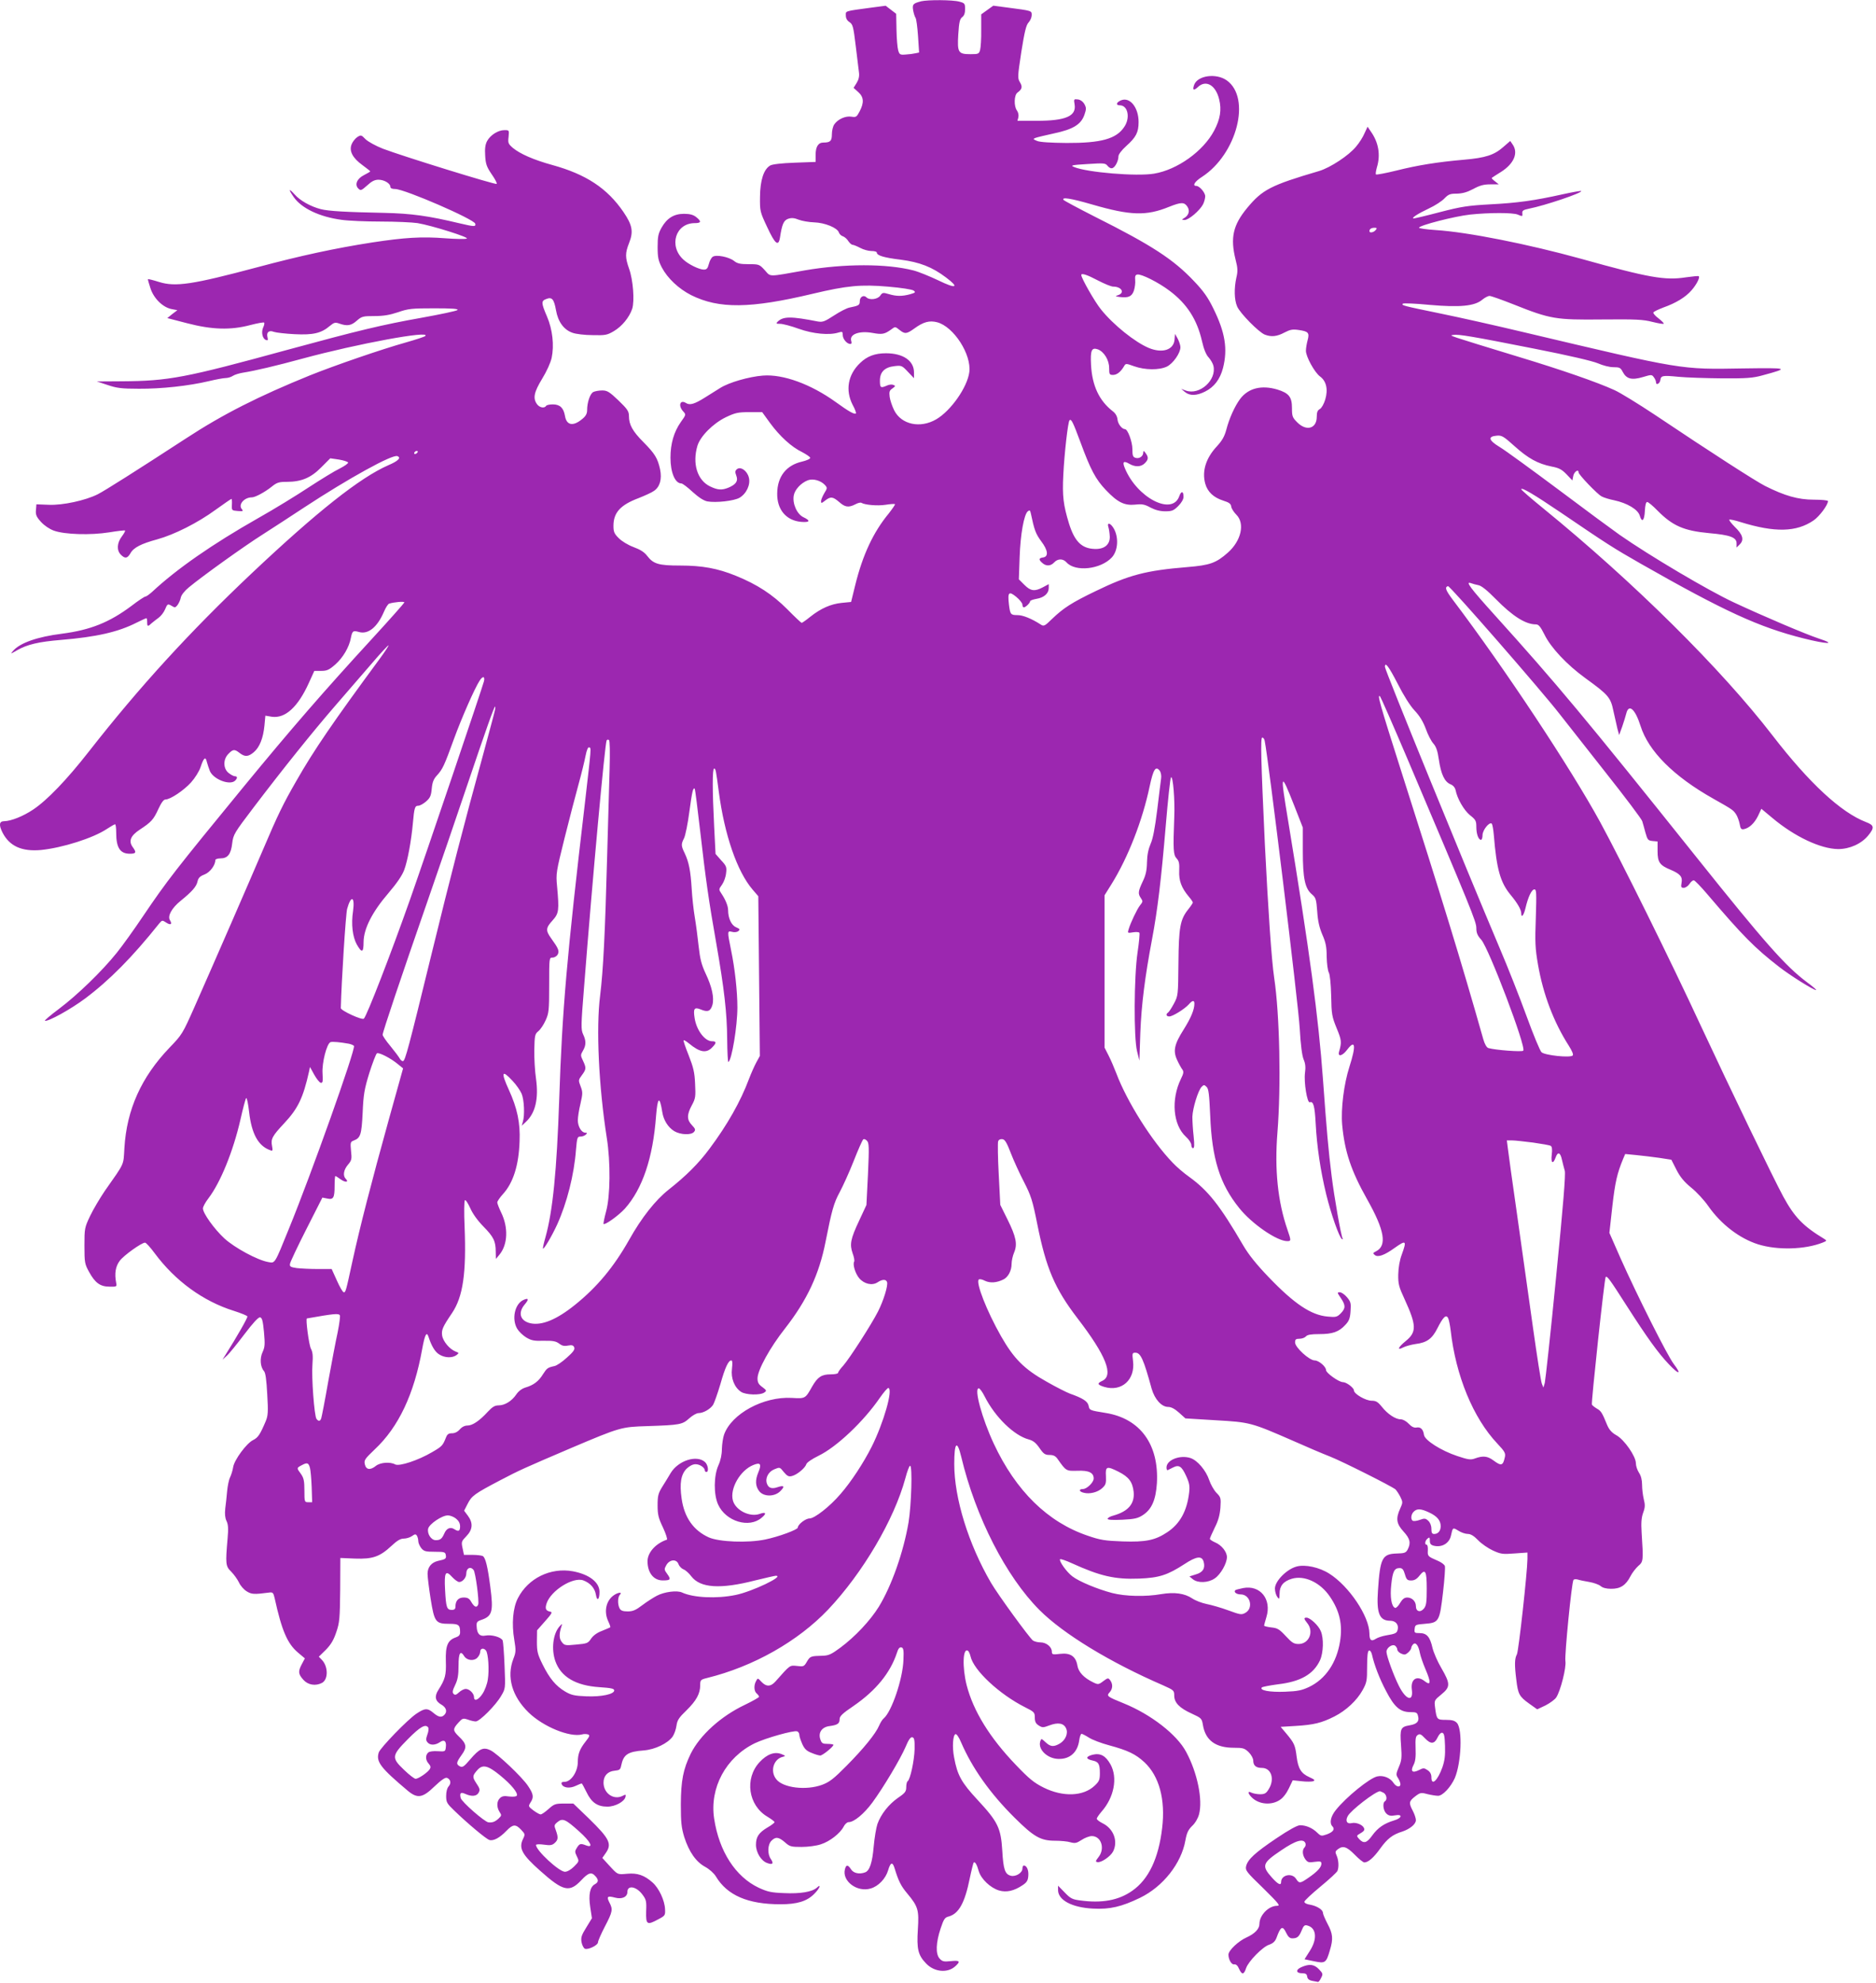 <?xml version="1.0" standalone="no"?>
<!DOCTYPE svg PUBLIC "-//W3C//DTD SVG 20010904//EN"
 "http://www.w3.org/TR/2001/REC-SVG-20010904/DTD/svg10.dtd">
<svg version="1.0" xmlns="http://www.w3.org/2000/svg"
 width="1211pt" height="1280pt" viewBox="0 0 1211 1280"
 preserveAspectRatio="xMidYMid meet">
<g transform="translate(0,1280) scale(0.1,-0.1)"
fill="#9c27b0" stroke="none">
<path d="M5944 12791 c-51 -13 -56 -20 -49 -60 4 -20 11 -41 15 -46 5 -6 12
-59 16 -117 l7 -107 -24 -5 c-13 -3 -42 -7 -63 -8 -36 -3 -40 0 -48 27 -5 17
-10 76 -11 133 l-2 103 -34 26 -34 26 -91 -12 c-179 -24 -166 -21 -166 -51 0
-18 8 -33 24 -43 21 -14 25 -29 40 -154 9 -76 19 -153 21 -172 3 -23 -2 -45
-15 -66 l-20 -32 30 -27 c36 -32 39 -68 9 -125 -19 -36 -23 -39 -53 -34 -38 6
-87 -16 -110 -49 -9 -12 -16 -41 -16 -64 0 -44 -10 -54 -55 -54 -33 0 -50 -27
-50 -79 l0 -46 -135 -5 c-85 -3 -144 -10 -158 -18 -42 -24 -65 -95 -66 -202
-1 -93 0 -97 46 -195 51 -110 73 -129 83 -68 13 86 24 111 53 121 21 7 39 6
68 -6 21 -8 66 -16 99 -17 69 -2 150 -35 160 -65 3 -10 15 -22 26 -25 11 -4
27 -17 35 -31 9 -13 21 -24 28 -24 6 0 28 -9 49 -20 20 -11 53 -20 72 -20 19
0 35 -4 35 -10 0 -19 46 -33 154 -46 123 -16 203 -47 293 -115 88 -66 66 -75
-49 -19 -57 27 -130 57 -163 65 -172 44 -445 44 -700 0 -243 -43 -218 -43
-258 1 -35 38 -37 39 -104 39 -55 0 -74 4 -96 22 -33 25 -113 41 -136 26 -9
-6 -20 -26 -25 -46 -8 -30 -14 -37 -33 -37 -29 0 -99 34 -131 64 -97 88 -52
236 73 236 42 0 44 11 9 39 -19 15 -41 21 -79 21 -65 0 -110 -28 -145 -90 -21
-38 -25 -58 -25 -125 0 -67 5 -88 27 -131 37 -70 109 -138 190 -179 179 -89
381 -87 784 9 223 53 312 61 487 46 83 -7 154 -18 164 -25 15 -11 13 -14 -22
-24 -52 -14 -88 -14 -138 1 -37 11 -41 10 -55 -10 -16 -24 -69 -31 -89 -11
-18 18 -43 3 -43 -25 0 -25 -6 -29 -66 -41 -17 -3 -62 -26 -100 -51 -60 -39
-73 -44 -104 -39 -174 34 -224 34 -260 -1 -12 -12 -10 -14 16 -14 17 0 71 -14
120 -32 93 -33 198 -43 257 -24 24 7 27 6 27 -16 0 -26 27 -58 49 -58 8 0 10
7 6 19 -14 44 52 68 139 52 60 -11 76 -8 118 22 26 20 27 20 54 -2 35 -28 46
-27 95 8 60 44 99 54 149 41 107 -29 222 -208 207 -322 -13 -98 -119 -249
-213 -304 -104 -61 -226 -34 -272 58 -13 26 -26 65 -29 86 -4 33 -2 42 18 55
20 15 21 17 5 23 -9 4 -28 2 -42 -5 -39 -17 -44 -14 -44 32 0 57 31 87 95 94
43 5 48 4 85 -36 l40 -42 0 37 c0 76 -70 124 -181 124 -71 0 -122 -19 -167
-63 -79 -75 -96 -176 -48 -270 15 -27 24 -52 21 -55 -8 -9 -46 12 -130 73
-161 116 -340 181 -470 171 -90 -7 -219 -44 -276 -80 -24 -15 -69 -43 -99 -62
-67 -42 -97 -51 -122 -35 -38 24 -52 -17 -18 -54 19 -21 19 -21 -16 -70 -44
-63 -66 -139 -66 -229 0 -96 30 -166 70 -166 8 0 41 -25 73 -55 40 -36 71 -56
95 -61 56 -10 171 3 207 23 45 26 73 85 61 131 -11 44 -53 73 -77 54 -12 -10
-13 -19 -4 -42 13 -34 -1 -56 -50 -77 -44 -18 -70 -16 -120 8 -82 40 -115 147
-81 262 19 62 101 144 183 184 61 29 79 33 152 33 l83 0 50 -69 c63 -86 139
-156 208 -189 28 -15 52 -31 52 -37 0 -7 -23 -17 -52 -24 -102 -23 -160 -96
-161 -205 -2 -104 57 -175 153 -184 58 -5 65 7 16 30 -42 20 -72 89 -62 141 7
38 47 80 90 97 34 13 84 -1 111 -30 16 -18 16 -21 -4 -53 -11 -19 -21 -42 -21
-51 0 -16 3 -15 26 3 36 28 50 26 91 -9 38 -34 61 -37 104 -15 16 9 34 13 39
10 23 -14 104 -21 156 -13 31 5 59 7 61 4 3 -2 -16 -29 -40 -60 -100 -121
-168 -267 -216 -461 l-27 -110 -61 -6 c-69 -7 -134 -35 -203 -90 -27 -22 -52
-39 -55 -39 -3 0 -45 39 -93 88 -96 96 -194 160 -332 216 -118 48 -217 66
-360 66 -138 0 -172 10 -212 62 -19 25 -45 41 -88 57 -35 13 -75 37 -95 57
-30 29 -35 42 -35 80 0 86 45 135 162 179 40 16 85 36 100 47 38 26 52 76 39
139 -16 72 -33 100 -107 175 -70 70 -94 113 -94 168 0 31 -9 45 -67 101 -59
56 -73 65 -106 65 -21 0 -47 -5 -57 -10 -21 -11 -40 -67 -40 -117 0 -22 -8
-38 -30 -56 -60 -51 -103 -43 -113 19 -9 51 -32 74 -78 74 -21 0 -41 -4 -44
-10 -11 -17 -43 -11 -59 12 -27 38 -19 77 34 164 29 47 54 103 61 134 17 81 6
183 -30 267 -38 88 -38 101 -5 113 37 15 50 0 63 -72 13 -75 51 -127 107 -146
21 -8 80 -15 129 -15 82 -2 94 0 138 26 52 31 99 88 118 144 16 51 6 186 -20
258 -26 74 -26 101 0 167 29 73 21 115 -36 199 -105 154 -242 244 -460 304
-120 33 -208 72 -254 110 -30 26 -33 32 -28 72 4 43 4 43 -27 43 -41 0 -91
-32 -112 -71 -12 -23 -15 -50 -12 -95 3 -53 10 -72 42 -119 21 -30 36 -58 32
-62 -7 -7 -605 178 -734 227 -46 18 -95 45 -112 61 -28 29 -30 29 -54 14 -13
-9 -30 -30 -36 -46 -18 -43 6 -89 70 -135 27 -20 50 -38 50 -40 0 -2 -18 -13
-40 -24 -46 -23 -62 -62 -37 -87 15 -15 20 -13 57 20 29 27 49 37 73 37 37 0
77 -24 77 -46 0 -9 11 -14 31 -14 60 0 512 -196 517 -224 4 -20 -5 -20 -103 3
-201 48 -309 63 -485 67 -245 5 -358 11 -409 24 -66 17 -134 55 -169 95 -39
43 -42 35 -6 -17 50 -72 166 -128 310 -147 41 -6 155 -11 252 -11 97 0 204 -5
237 -10 91 -15 339 -93 318 -100 -10 -4 -72 -3 -138 2 -152 12 -263 5 -473
-27 -238 -37 -461 -85 -741 -160 -420 -112 -528 -128 -634 -95 -38 12 -70 20
-72 18 -1 -2 6 -28 16 -58 21 -66 80 -124 137 -135 l37 -7 -33 -25 -32 -26
127 -33 c161 -42 281 -46 409 -12 46 12 86 19 89 16 3 -3 1 -17 -6 -31 -14
-31 -5 -72 17 -81 13 -5 15 -2 11 16 -9 33 9 49 41 36 15 -5 75 -12 134 -15
119 -6 172 6 228 54 27 22 34 24 62 14 49 -17 75 -13 111 19 32 28 40 30 114
30 59 0 99 7 153 25 66 23 89 25 234 25 114 0 157 -3 149 -11 -6 -6 -110 -28
-232 -50 -253 -45 -403 -81 -866 -207 -661 -181 -766 -201 -1070 -203 l-160
-1 70 -23 c59 -20 91 -24 202 -24 144 -1 320 18 451 49 46 11 95 20 108 20 14
0 35 6 47 14 12 8 42 17 67 21 72 11 213 44 385 91 351 95 831 184 790 145 -6
-5 -61 -23 -124 -41 -157 -44 -459 -148 -621 -213 -330 -134 -560 -250 -800
-407 -318 -207 -525 -338 -569 -360 -79 -40 -227 -72 -316 -68 l-80 3 -3 -37
c-3 -30 3 -44 33 -77 21 -23 55 -46 83 -56 70 -25 236 -30 356 -11 54 9 101
14 103 12 3 -3 -7 -20 -21 -39 -31 -41 -34 -89 -6 -117 27 -27 42 -25 62 9 20
37 70 62 173 90 109 30 261 106 377 191 53 38 99 70 102 70 3 0 4 -17 3 -37
-2 -37 -1 -38 37 -41 35 -3 38 -1 27 12 -25 29 15 76 65 76 21 0 83 33 128 69
33 27 47 31 96 31 95 0 157 26 223 93 l59 59 55 -8 c31 -5 58 -14 60 -19 2 -6
-23 -23 -54 -39 -32 -15 -121 -70 -198 -120 -77 -51 -225 -142 -330 -201 -294
-167 -523 -326 -683 -475 -18 -16 -37 -30 -43 -30 -6 0 -47 -27 -91 -61 -142
-106 -264 -155 -448 -179 -159 -20 -270 -59 -315 -110 -19 -22 -18 -22 25 3
66 38 140 55 285 67 228 19 368 51 486 111 32 16 61 29 64 29 3 0 5 -11 5 -25
0 -30 4 -31 29 -7 11 9 31 25 45 35 14 10 33 34 41 53 16 38 17 39 46 22 17
-11 22 -10 35 7 8 11 18 32 21 48 3 16 24 43 52 66 88 73 356 265 476 341 66
42 187 121 269 175 285 187 569 344 601 331 27 -10 5 -32 -59 -59 -182 -80
-457 -297 -883 -699 -397 -375 -722 -730 -1049 -1148 -143 -183 -270 -315
-360 -375 -64 -43 -142 -74 -186 -75 -33 0 -37 -23 -12 -73 45 -88 124 -124
248 -113 139 14 338 77 426 136 25 16 48 30 53 30 4 0 7 -24 7 -54 0 -97 25
-136 88 -136 40 0 44 8 20 41 -30 40 -16 75 45 115 73 48 88 64 119 132 19 41
34 62 46 62 31 0 118 58 165 110 26 29 53 72 62 100 20 60 32 70 40 33 4 -15
13 -42 20 -60 24 -54 130 -94 163 -61 16 16 15 28 -2 28 -7 0 -25 9 -40 21
-36 28 -37 89 -1 124 29 30 39 31 72 5 34 -26 55 -25 91 5 38 32 61 91 69 172
l6 64 42 -7 c86 -12 168 62 239 219 l35 77 44 0 c37 0 51 6 91 41 50 44 90
112 101 172 9 45 14 49 52 38 60 -17 119 31 162 132 11 26 26 49 33 51 31 10
98 16 98 8 0 -4 -93 -109 -206 -232 -317 -345 -524 -584 -825 -950 -452 -551
-500 -613 -657 -845 -55 -82 -131 -188 -168 -234 -97 -121 -257 -275 -373
-362 -55 -41 -96 -76 -91 -77 20 -7 168 75 260 144 156 117 304 266 477 483
19 23 21 23 45 7 29 -19 42 -12 25 15 -17 27 12 79 69 125 74 60 102 92 109
125 5 23 16 34 45 45 36 14 70 60 70 93 0 6 15 11 33 11 47 0 68 27 76 98 7
56 13 66 136 228 193 254 381 488 528 658 73 84 179 207 237 274 57 67 106
119 108 117 2 -2 -23 -41 -57 -87 -301 -409 -424 -588 -538 -788 -85 -148
-119 -217 -218 -450 -91 -213 -306 -707 -440 -1010 -76 -171 -79 -177 -161
-262 -182 -190 -276 -399 -291 -647 -7 -115 5 -90 -127 -278 -31 -46 -74 -118
-94 -160 -36 -76 -37 -81 -37 -193 0 -109 2 -118 30 -169 39 -71 72 -95 132
-95 46 -1 48 0 43 24 -12 62 -4 107 23 143 26 35 141 117 163 117 7 0 35 -31
63 -69 132 -178 312 -309 510 -371 47 -15 86 -31 88 -36 3 -8 -70 -135 -142
-249 l-19 -30 28 25 c16 14 66 76 113 138 57 75 91 112 102 110 13 -3 18 -23
25 -95 7 -79 6 -97 -9 -129 -19 -41 -15 -96 9 -123 10 -11 16 -55 21 -149 7
-115 5 -139 -10 -175 -36 -85 -49 -105 -81 -121 -42 -20 -122 -128 -129 -175
-3 -20 -12 -49 -20 -66 -8 -16 -16 -57 -19 -90 -3 -33 -8 -83 -12 -111 -4 -35
-1 -61 8 -80 11 -22 13 -49 7 -114 -14 -163 -13 -178 23 -213 18 -18 40 -49
50 -69 9 -21 32 -47 50 -58 32 -20 47 -21 147 -8 22 3 26 -2 34 -37 46 -209
82 -293 151 -351 l44 -37 -19 -36 c-26 -48 -24 -65 9 -102 30 -34 79 -42 121
-20 40 22 40 104 0 147 l-21 22 46 45 c33 34 50 63 67 114 21 61 23 88 25 273
l1 205 95 -4 c114 -4 160 12 236 83 35 33 57 46 78 46 16 0 40 7 53 16 19 14
25 14 32 3 5 -8 9 -24 9 -35 0 -12 9 -32 19 -45 17 -21 28 -24 88 -24 63 0 68
-2 71 -23 3 -22 -1 -25 -51 -36 -42 -10 -67 -40 -67 -83 0 -21 9 -94 20 -163
24 -149 32 -160 120 -160 61 0 70 -7 70 -55 0 -17 -8 -26 -29 -33 -51 -18 -66
-53 -63 -153 3 -90 -4 -116 -49 -187 -26 -41 -20 -71 21 -94 31 -18 39 -45 18
-66 -18 -18 -37 -15 -70 13 -38 32 -55 32 -110 -5 -56 -37 -233 -220 -243
-250 -19 -60 11 -99 188 -248 62 -51 95 -46 172 29 43 41 70 59 80 55 24 -9
29 -35 11 -55 -10 -11 -16 -35 -16 -62 0 -41 5 -49 53 -95 86 -83 204 -182
226 -189 26 -8 67 14 110 59 42 43 59 45 95 7 26 -28 27 -29 11 -62 -27 -58
-5 -99 111 -202 150 -134 190 -143 267 -61 45 48 65 54 90 26 22 -24 21 -39
-2 -52 -33 -17 -43 -68 -31 -148 l11 -72 -36 -59 c-32 -51 -36 -66 -31 -96 4
-20 14 -39 22 -42 21 -8 84 23 84 41 0 9 20 55 45 103 50 96 52 110 29 154
-20 39 -13 45 36 32 45 -12 80 4 80 37 0 45 57 36 96 -16 25 -33 28 -43 25
-110 -2 -86 5 -91 80 -50 42 22 44 25 42 64 -2 57 -40 137 -81 173 -53 47 -98
62 -163 56 -65 -6 -61 -7 -118 55 l-43 47 21 30 c43 60 27 93 -107 224 l-101
97 -60 0 c-56 0 -64 -3 -100 -35 -21 -19 -44 -35 -51 -35 -7 0 -28 12 -47 26
-33 25 -33 27 -19 50 23 34 20 55 -15 107 -38 58 -198 209 -243 231 -46 22
-71 11 -130 -58 -41 -48 -50 -54 -67 -46 -26 14 -24 25 11 74 36 49 32 72 -19
120 -38 37 -39 47 -3 87 27 30 31 31 62 21 18 -7 41 -12 51 -12 25 0 130 105
164 165 28 47 28 47 22 193 -3 81 -9 155 -12 164 -9 22 -72 40 -112 32 -36 -7
-54 12 -56 58 -2 28 2 34 29 43 72 24 80 54 59 214 -17 131 -31 187 -48 198
-6 4 -37 8 -67 8 l-55 0 -9 43 c-9 41 -7 45 24 77 42 43 45 86 10 133 l-24 32
23 45 c26 51 43 64 211 152 124 65 151 77 460 209 314 133 321 135 490 140
209 7 225 10 269 50 21 19 48 34 60 34 31 0 75 25 94 53 8 13 29 73 47 133 31
110 52 154 71 154 7 0 8 -19 4 -54 -8 -61 16 -121 59 -149 30 -20 124 -23 150
-4 16 11 15 14 -13 35 -24 17 -31 30 -31 56 0 53 80 199 179 324 141 181 219
348 260 557 40 202 53 250 91 320 21 39 62 129 90 200 28 72 56 134 61 140 6
6 15 3 25 -7 14 -14 15 -38 7 -216 l-10 -199 -47 -101 c-56 -119 -62 -153 -42
-211 9 -24 13 -47 10 -53 -11 -18 7 -77 32 -107 32 -38 84 -50 119 -27 30 20
54 21 61 2 8 -21 -22 -119 -58 -190 -42 -83 -183 -302 -224 -349 -19 -20 -34
-42 -34 -47 0 -6 -21 -10 -48 -10 -58 0 -84 -17 -119 -78 -45 -80 -44 -79
-133 -74 -181 10 -388 -102 -436 -237 -7 -20 -13 -61 -14 -92 0 -36 -8 -74
-22 -105 -31 -68 -32 -190 -2 -255 50 -109 201 -154 281 -84 34 28 27 39 -14
24 -64 -22 -155 24 -172 87 -21 76 47 195 132 229 46 19 55 6 32 -48 -21 -50
-19 -89 6 -121 29 -37 99 -37 136 0 31 31 25 40 -17 26 -37 -13 -59 -6 -69 22
-13 35 8 77 47 93 36 15 36 15 62 -18 22 -26 32 -31 53 -25 32 8 84 51 92 76
3 11 37 34 78 54 118 57 292 222 397 375 25 36 50 65 55 63 31 -9 -31 -225
-108 -379 -53 -105 -133 -227 -201 -305 -69 -81 -168 -158 -200 -158 -26 0
-76 -39 -76 -59 0 -13 -123 -59 -211 -77 -110 -23 -297 -16 -364 14 -99 45
-158 129 -175 251 -14 98 -4 155 32 192 19 18 40 29 58 29 28 0 60 -22 60 -41
0 -5 5 -9 10 -9 17 0 11 46 -9 64 -53 48 -172 10 -221 -70 -14 -23 -38 -64
-55 -90 -26 -42 -30 -59 -30 -119 0 -59 5 -82 35 -144 19 -41 30 -76 25 -78
-72 -24 -125 -83 -125 -139 0 -74 39 -124 98 -124 51 0 55 6 29 42 -20 27 -20
31 -6 56 21 38 66 42 79 7 5 -14 20 -29 33 -34 13 -5 35 -25 50 -45 58 -75
186 -84 412 -26 66 16 126 30 133 30 61 0 -154 -103 -260 -124 -121 -25 -272
-18 -345 16 -32 15 -114 5 -163 -21 -23 -12 -65 -39 -94 -61 -42 -32 -61 -40
-94 -40 -31 0 -44 5 -52 19 -14 26 -13 74 2 89 18 18 -12 16 -40 -4 -50 -35
-65 -106 -35 -169 9 -19 15 -36 12 -38 -2 -1 -26 -12 -54 -23 -32 -12 -57 -31
-70 -51 -19 -28 -25 -31 -95 -37 -70 -7 -76 -6 -93 16 -18 22 -19 52 -2 103 6
18 4 17 -14 -3 -41 -47 -53 -146 -26 -223 36 -102 132 -158 285 -168 74 -5 95
-9 95 -21 0 -24 -81 -42 -180 -38 -77 3 -98 8 -137 31 -59 35 -100 83 -146
176 -32 65 -36 82 -36 147 l1 72 52 59 c42 47 49 59 34 61 -30 6 -36 19 -24
55 28 82 171 172 237 147 45 -17 74 -50 81 -93 7 -44 23 -32 23 19 0 62 -66
113 -172 133 -144 26 -289 -45 -355 -174 -32 -62 -41 -165 -23 -269 11 -67 11
-79 -6 -122 -45 -117 -9 -242 99 -347 94 -91 264 -161 344 -141 12 4 30 3 39
0 13 -5 11 -12 -15 -45 -38 -48 -51 -81 -51 -132 0 -64 -44 -129 -86 -129 -17
0 -22 -4 -18 -15 10 -24 52 -29 90 -11 19 9 37 16 39 16 2 0 16 -25 31 -56 32
-67 70 -94 135 -94 51 0 111 33 117 64 3 15 1 16 -18 6 -57 -30 -124 15 -124
85 0 44 27 73 72 77 31 3 37 7 42 33 15 72 42 90 147 98 72 6 153 45 185 89
11 16 22 48 25 71 5 35 15 51 65 99 63 62 88 107 88 162 0 33 3 36 43 46 301
74 588 237 783 442 224 237 426 581 498 846 12 46 26 83 31 82 16 -1 8 -255
-10 -365 -33 -194 -110 -411 -192 -545 -56 -90 -153 -193 -247 -263 -59 -44
-77 -52 -115 -53 -78 -2 -81 -3 -102 -38 -18 -32 -22 -33 -64 -28 -48 5 -43 8
-139 -100 -31 -35 -60 -35 -91 -2 -23 25 -24 25 -34 5 -16 -28 -14 -66 4 -81
8 -7 15 -16 15 -21 0 -4 -42 -28 -92 -52 -154 -73 -289 -195 -349 -315 -49
-101 -63 -173 -64 -327 0 -118 4 -151 22 -211 31 -96 76 -161 136 -193 27 -15
56 -41 68 -61 73 -122 206 -180 417 -180 107 0 171 19 218 67 35 34 49 70 17
40 -30 -27 -107 -40 -210 -35 -84 3 -107 8 -166 35 -149 71 -255 234 -287 446
-30 199 76 395 262 486 71 34 252 85 274 77 8 -3 14 -13 14 -23 0 -10 9 -36
19 -59 14 -31 28 -45 60 -57 23 -10 48 -17 56 -17 15 0 85 57 85 69 0 3 -17 6
-37 6 -32 0 -39 4 -47 28 -16 44 9 81 59 87 52 7 65 16 65 45 0 19 19 37 90
85 145 100 237 213 280 343 8 27 17 37 28 35 14 -3 17 -16 14 -81 -4 -122 -76
-334 -127 -377 -9 -7 -22 -28 -30 -47 -22 -52 -100 -148 -210 -259 -83 -84
-110 -105 -158 -123 -103 -38 -253 -20 -296 36 -42 52 -17 132 44 145 17 4 16
7 -10 17 -44 18 -94 0 -142 -52 -98 -106 -73 -279 51 -352 25 -15 46 -31 46
-35 0 -4 -20 -20 -45 -34 -57 -34 -75 -61 -75 -112 0 -50 34 -105 73 -118 35
-13 43 -3 23 26 -23 32 -21 93 4 118 27 27 46 25 87 -10 31 -28 40 -30 107
-30 41 0 96 7 125 17 57 18 124 70 147 114 8 16 22 29 32 29 35 0 99 53 153
126 72 98 181 281 215 360 19 46 32 64 43 62 13 -3 16 -17 15 -77 -2 -74 -28
-196 -45 -207 -5 -3 -9 -20 -9 -38 0 -28 -7 -38 -53 -69 -60 -42 -110 -105
-133 -169 -8 -24 -19 -89 -24 -145 -9 -104 -26 -156 -55 -167 -37 -14 -75 -6
-91 19 -21 32 -32 32 -40 0 -19 -76 80 -150 167 -123 49 14 96 63 112 117 15
51 28 57 41 16 26 -86 42 -117 83 -166 70 -84 76 -106 68 -231 -8 -127 1 -166
53 -220 53 -56 140 -64 190 -17 34 31 27 38 -30 32 -46 -5 -56 -2 -73 17 -26
29 -24 101 7 194 20 60 27 71 52 77 65 18 104 87 136 246 11 53 23 99 25 102
9 8 21 -12 33 -55 15 -51 75 -108 131 -125 48 -14 97 -3 152 34 27 18 35 30
37 61 3 36 -10 66 -29 66 -5 0 -9 -9 -9 -20 0 -27 -43 -54 -75 -46 -38 10 -48
41 -55 162 -9 146 -28 186 -159 327 -105 113 -131 160 -152 275 -13 66 -8 144
9 150 7 2 22 -19 37 -55 71 -164 185 -326 344 -484 125 -124 168 -149 262
-149 35 0 80 -4 99 -10 30 -8 39 -6 72 15 21 14 50 25 66 25 61 0 87 -81 43
-136 -19 -25 -21 -29 -7 -32 24 -5 84 36 101 68 34 66 4 148 -68 183 -20 10
-37 23 -37 29 0 6 14 26 31 46 81 92 105 218 58 304 -32 57 -65 75 -116 63
-45 -12 -46 -27 -2 -37 40 -8 49 -22 49 -82 0 -42 -4 -53 -34 -81 -73 -69
-204 -74 -329 -12 -62 31 -93 56 -179 146 -169 176 -275 348 -318 515 -29 116
-25 243 8 222 6 -3 13 -20 17 -36 20 -90 186 -245 353 -329 58 -29 62 -33 62
-66 0 -26 6 -39 25 -51 24 -15 28 -15 71 1 54 20 91 14 106 -20 15 -32 -4 -76
-41 -98 -40 -23 -60 -21 -92 9 -27 25 -27 25 -34 5 -16 -52 47 -112 118 -113
74 -2 124 43 134 122 3 22 10 40 15 40 4 0 26 -11 48 -25 22 -14 80 -36 129
-49 122 -33 172 -57 229 -110 95 -89 136 -240 114 -424 -23 -196 -87 -331
-193 -405 -88 -62 -196 -82 -339 -62 -47 6 -61 13 -97 51 l-43 44 0 -28 c0
-65 89 -113 225 -120 110 -6 185 12 305 70 148 72 266 222 292 370 9 49 18 68
43 93 20 18 38 49 45 75 25 93 -10 268 -83 403 -59 112 -228 243 -404 314
-106 43 -112 47 -90 71 20 22 22 52 4 77 -13 17 -15 17 -45 -5 -30 -23 -34
-23 -65 -8 -60 29 -95 66 -102 108 -10 60 -45 84 -112 76 -48 -6 -53 -4 -53
14 0 31 -36 60 -73 60 -18 0 -40 6 -49 12 -25 20 -226 296 -271 373 -145 249
-237 545 -237 766 0 141 18 159 45 47 93 -390 289 -772 505 -989 154 -154 454
-337 798 -486 69 -31 72 -33 72 -66 0 -46 34 -81 114 -117 61 -28 64 -31 71
-72 16 -100 82 -148 199 -148 61 0 70 -3 97 -29 16 -16 29 -40 29 -53 0 -33
18 -48 56 -48 61 0 84 -73 44 -137 -16 -27 -26 -33 -56 -33 -19 0 -44 5 -55
10 -26 14 -25 -4 1 -30 46 -46 127 -53 181 -17 21 13 44 43 59 75 l25 52 57
-6 c31 -4 65 -3 75 0 14 6 9 11 -24 26 -54 24 -73 55 -83 133 -9 73 -15 87
-66 148 l-37 44 99 6 c114 7 165 19 248 61 75 38 145 103 182 170 27 49 29 61
29 152 0 69 4 101 12 103 7 3 15 -8 19 -24 15 -68 48 -155 92 -238 54 -104 91
-135 157 -135 38 0 44 -3 49 -26 9 -34 -7 -51 -54 -59 -59 -10 -64 -21 -56
-128 6 -82 4 -99 -14 -141 -19 -45 -19 -51 -5 -72 8 -13 15 -30 15 -39 0 -23
-28 -18 -45 9 -21 32 -66 50 -105 41 -49 -11 -200 -133 -267 -217 -34 -42 -42
-85 -22 -105 18 -18 5 -37 -36 -52 -35 -12 -38 -12 -63 12 -31 30 -72 47 -110
47 -17 0 -72 -30 -152 -84 -138 -93 -185 -136 -196 -180 -6 -27 1 -37 110
-142 101 -100 113 -114 90 -114 -55 0 -114 -61 -114 -117 0 -32 -30 -63 -83
-87 -52 -23 -117 -84 -117 -111 0 -32 20 -66 37 -63 12 2 23 -8 32 -30 18 -39
31 -37 45 6 15 44 107 138 149 151 25 9 38 21 47 44 27 75 40 81 63 32 12 -25
23 -35 39 -35 32 0 44 10 61 52 12 30 19 36 36 31 59 -15 66 -86 17 -163 l-35
-55 62 -13 c72 -15 78 -11 102 72 22 72 19 106 -15 169 -16 31 -30 63 -30 71
0 21 -39 45 -82 53 -22 3 -38 11 -38 19 0 7 47 51 104 98 57 47 107 93 110
102 10 25 7 71 -6 99 -10 22 -9 27 8 40 33 25 58 17 109 -35 27 -28 55 -50 62
-50 25 0 60 30 103 90 46 64 80 90 142 109 50 17 88 48 88 74 0 12 -9 39 -20
60 -27 51 -25 62 15 93 33 25 38 26 79 15 25 -6 56 -11 69 -11 30 0 82 56 108
114 42 99 51 315 14 356 -14 15 -31 20 -70 20 -59 0 -61 2 -71 78 -6 48 -6 48
40 86 59 48 59 69 1 169 -25 42 -51 102 -58 132 -16 71 -37 95 -83 95 -33 0
-35 2 -32 28 3 26 6 27 66 32 91 7 95 15 117 203 10 85 15 161 12 170 -4 10
-23 24 -44 33 -67 29 -68 30 -66 68 1 20 -2 36 -7 36 -15 0 -12 26 5 40 13 11
15 8 15 -14 0 -19 6 -27 25 -32 52 -13 100 15 111 64 12 55 12 55 48 33 18
-12 46 -21 61 -21 19 0 40 -13 67 -41 22 -23 65 -52 95 -66 51 -23 63 -25 139
-19 l84 6 0 -42 c-1 -87 -57 -594 -68 -615 -15 -27 -16 -68 -4 -163 11 -94 19
-109 83 -155 l52 -37 53 25 c29 15 61 38 70 52 28 43 66 194 59 235 -6 35 40
504 52 523 3 5 15 6 27 3 11 -4 45 -11 75 -16 30 -5 62 -17 73 -26 12 -11 36
-18 67 -18 60 -1 96 22 126 81 11 22 34 51 50 66 33 28 34 32 22 217 -4 63 -1
96 10 127 13 35 13 51 4 87 -6 25 -11 66 -11 93 0 31 -7 59 -20 78 -11 17 -20
44 -20 61 0 45 -75 153 -126 181 -29 16 -46 35 -59 65 -33 81 -40 92 -67 107
-15 9 -30 21 -32 26 -5 14 81 815 89 823 9 9 26 -14 134 -183 134 -209 203
-305 273 -379 66 -70 86 -70 33 0 -42 55 -236 441 -344 683 l-72 164 19 171
c18 157 31 213 69 305 l14 33 72 -7 c40 -4 107 -12 149 -18 l77 -12 33 -65
c24 -47 50 -78 95 -115 34 -27 84 -81 111 -120 82 -117 201 -208 321 -246 125
-39 302 -34 416 11 28 11 29 13 11 24 -137 83 -192 140 -265 274 -68 126 -338
686 -532 1102 -194 419 -514 1065 -650 1315 -191 349 -617 993 -951 1434 -47
63 -53 81 -31 88 12 4 602 -673 718 -822 38 -49 173 -220 299 -380 126 -159
233 -301 237 -315 4 -14 14 -47 21 -75 13 -46 17 -50 46 -53 l32 -3 0 -63 c0
-71 14 -91 85 -120 61 -26 77 -45 70 -83 -5 -28 -3 -33 14 -33 11 0 28 11 37
25 9 14 22 25 29 23 7 -2 45 -41 85 -88 228 -268 307 -348 463 -469 70 -55
223 -151 240 -151 6 0 -21 23 -59 51 -138 103 -274 257 -715 809 -726 908
-896 1112 -1303 1563 -156 173 -190 218 -150 203 11 -4 32 -10 48 -13 20 -4
58 -35 110 -88 111 -113 194 -165 261 -165 17 0 29 -14 55 -66 41 -84 144
-194 264 -281 149 -108 163 -124 181 -212 9 -42 21 -94 26 -115 l11 -40 20 55
c10 30 22 67 26 84 16 65 57 30 92 -80 51 -163 214 -326 470 -470 126 -71 128
-73 147 -101 9 -14 19 -42 23 -62 5 -30 10 -36 25 -34 35 6 69 37 93 85 l22
47 72 -60 c143 -120 311 -199 424 -200 74 0 150 34 194 88 41 50 39 66 -14 86
-162 62 -367 252 -603 558 -332 431 -896 990 -1480 1466 -79 64 -143 120 -143
124 0 16 85 -35 255 -150 300 -204 339 -229 516 -330 541 -308 764 -410 1050
-482 155 -39 219 -40 99 -1 -82 27 -351 141 -550 234 -163 76 -540 299 -735
435 -44 31 -222 162 -395 292 -173 129 -343 253 -378 274 -73 44 -80 69 -20
74 32 3 44 -4 115 -68 88 -79 150 -113 238 -131 49 -9 67 -19 98 -51 l37 -39
6 30 c6 27 34 46 34 22 0 -14 121 -141 149 -155 14 -8 51 -19 81 -25 84 -18
153 -59 165 -99 14 -48 30 -33 33 31 2 37 7 57 15 57 7 0 37 -25 67 -56 97
-98 170 -130 333 -145 135 -12 177 -27 177 -66 l0 -27 21 21 c29 29 19 63 -33
113 -22 22 -38 43 -35 46 3 3 36 -4 74 -16 220 -68 359 -65 470 11 38 26 93
100 93 125 0 5 -42 9 -92 9 -101 0 -187 25 -313 88 -60 30 -355 220 -713 460
-107 71 -224 143 -260 159 -111 51 -345 132 -623 216 -458 140 -446 136 -419
140 34 6 123 -9 527 -89 224 -44 372 -79 408 -94 32 -14 74 -25 100 -25 39 0
46 -3 60 -30 24 -46 58 -55 129 -34 57 17 59 17 72 -1 8 -10 14 -25 14 -33 0
-21 25 -8 28 15 4 29 14 31 117 21 50 -5 176 -9 280 -10 161 -1 201 2 265 20
173 47 168 48 -128 44 -408 -7 -381 -11 -1417 234 -176 42 -417 96 -535 120
-247 51 -255 53 -244 64 5 4 83 1 174 -8 194 -17 290 -8 339 34 16 13 37 24
46 24 10 0 80 -25 156 -55 238 -95 272 -100 570 -97 220 2 265 0 327 -16 40
-10 72 -15 72 -11 0 5 -16 20 -35 35 -20 15 -34 31 -32 37 1 5 30 19 64 32 82
29 144 67 182 111 32 36 56 83 47 91 -2 3 -40 -1 -83 -7 -135 -21 -238 -3
-678 120 -340 94 -731 172 -937 185 -60 4 -108 11 -108 15 0 15 230 74 330 85
124 13 275 13 307 0 31 -13 32 -13 30 8 -2 17 5 22 43 30 102 20 348 103 337
114 -3 2 -56 -7 -119 -21 -184 -41 -293 -56 -468 -65 -144 -8 -185 -14 -324
-50 -87 -23 -164 -41 -170 -41 -20 1 27 31 99 65 39 18 83 47 99 64 26 27 37
31 80 31 37 1 66 9 106 30 42 23 68 30 110 30 l55 0 -25 20 c-14 10 -23 20
-20 22 3 3 29 19 59 38 84 53 114 123 75 178 l-15 22 -45 -39 c-59 -52 -115
-70 -254 -82 -171 -15 -296 -35 -436 -70 -69 -17 -128 -28 -132 -25 -3 3 0 23
6 45 25 81 11 162 -39 232 l-21 31 -20 -43 c-10 -24 -34 -62 -54 -85 -46 -57
-166 -136 -239 -158 -313 -92 -366 -120 -464 -238 -92 -111 -110 -193 -75
-334 14 -54 15 -75 5 -116 -15 -69 -14 -142 5 -186 18 -43 140 -167 179 -182
42 -16 79 -12 127 14 37 19 52 22 92 16 62 -9 70 -18 57 -66 -6 -22 -11 -52
-11 -68 0 -38 55 -138 90 -165 42 -30 54 -84 35 -149 -9 -30 -24 -56 -35 -62
-15 -8 -20 -21 -20 -50 0 -76 -66 -96 -126 -36 -31 31 -34 39 -34 93 0 71 -20
96 -95 119 -102 30 -186 9 -239 -60 -35 -47 -71 -126 -90 -200 -12 -44 -27
-70 -61 -107 -70 -75 -97 -159 -75 -240 15 -54 54 -90 116 -110 38 -12 50 -20
52 -39 2 -13 17 -36 33 -52 57 -57 31 -169 -55 -245 -76 -67 -115 -81 -261
-93 -267 -22 -376 -50 -592 -155 -154 -74 -208 -109 -281 -179 -49 -48 -54
-50 -75 -36 -57 37 -114 60 -148 60 -45 0 -48 4 -56 69 -9 79 -1 88 47 49 22
-18 40 -41 40 -50 0 -10 4 -18 9 -18 12 0 41 29 41 40 0 4 18 11 41 15 49 8
79 35 79 70 l0 25 -37 -20 c-54 -29 -80 -25 -120 15 l-36 36 5 142 c5 147 28
277 53 297 11 9 15 7 19 -12 23 -110 32 -133 67 -181 45 -59 49 -100 12 -105
-28 -4 -29 -14 -5 -35 25 -23 55 -21 77 3 23 25 57 26 80 0 57 -63 220 -45
292 32 42 45 46 136 9 193 -21 32 -41 33 -31 3 4 -13 8 -40 9 -62 1 -52 -36
-82 -99 -79 -83 3 -128 49 -164 163 -37 121 -44 178 -37 315 7 142 30 342 40
352 11 12 22 -10 71 -142 65 -177 98 -239 164 -308 75 -79 119 -101 189 -94
44 5 61 2 99 -19 31 -16 62 -24 95 -24 43 0 54 4 84 34 21 21 34 44 34 59 0
39 -15 40 -28 3 -46 -126 -273 -8 -351 183 -17 40 -8 49 28 28 39 -23 77 -21
101 3 24 24 25 39 5 66 -12 16 -14 16 -15 3 0 -24 -26 -42 -50 -34 -17 5 -20
15 -20 56 0 47 -30 129 -48 129 -20 1 -45 33 -48 62 -2 21 -13 40 -30 53 -88
68 -134 165 -141 300 -5 95 4 114 44 100 40 -15 73 -69 73 -121 0 -40 2 -44
25 -44 25 0 50 20 71 56 11 19 12 19 65 0 70 -25 162 -26 212 -2 40 20 87 87
87 125 0 12 -8 36 -17 54 l-18 32 -3 -38 c-6 -66 -79 -89 -166 -53 -89 37
-230 150 -309 249 -40 49 -127 202 -127 222 0 14 39 1 107 -35 42 -22 86 -40
99 -40 54 0 77 -40 32 -55 -21 -7 -19 -8 11 -12 55 -7 78 3 91 42 6 19 10 49
8 67 -2 25 1 34 14 36 25 5 137 -51 208 -105 111 -83 177 -184 209 -324 12
-53 27 -90 44 -107 13 -15 27 -39 30 -53 22 -92 -89 -192 -178 -160 l-30 11
24 -20 c31 -26 76 -25 131 3 58 29 96 79 115 152 31 122 14 229 -62 383 -35
72 -64 113 -125 177 -133 141 -273 232 -640 416 -108 55 -200 104 -203 109
-12 19 47 10 185 -30 248 -72 350 -75 497 -15 78 31 98 31 118 1 18 -27 9 -57
-23 -75 -15 -9 -15 -10 5 -11 27 0 98 61 119 101 8 16 14 39 14 52 0 24 -37
67 -58 67 -27 0 -9 29 37 58 226 147 319 510 160 623 -68 48 -187 32 -210 -28
-13 -35 -4 -41 24 -15 52 49 115 12 137 -79 17 -68 7 -128 -32 -202 -71 -134
-238 -253 -388 -278 -113 -19 -434 8 -517 43 -25 10 -15 13 87 19 108 7 116 6
130 -12 10 -12 22 -18 32 -14 18 7 38 47 38 76 0 12 21 40 50 66 64 57 80 89
80 155 0 96 -58 166 -116 139 -29 -13 -32 -31 -5 -31 52 0 69 -81 28 -140 -51
-77 -150 -104 -372 -103 -101 1 -171 5 -190 13 -27 11 -28 13 -10 20 11 4 65
17 120 29 122 26 173 57 195 119 13 38 13 46 0 70 -10 17 -26 28 -42 30 -26 3
-27 2 -21 -33 12 -75 -58 -105 -245 -105 l-124 0 6 23 c3 14 -1 32 -9 43 -21
28 -19 100 3 116 30 22 34 37 16 67 -16 27 -15 36 9 196 21 131 31 173 47 190
11 12 20 33 20 47 0 29 3 28 -157 49 l-91 12 -39 -28 -39 -28 0 -101 c1 -56
-3 -113 -7 -128 -7 -26 -11 -28 -61 -28 -81 0 -87 10 -80 128 5 79 10 99 25
111 13 9 19 26 19 52 0 36 -3 39 -37 48 -43 12 -202 13 -249 2z m2936 -1476
c-13 -16 -40 -20 -40 -7 0 14 12 22 33 22 16 0 17 -3 7 -15z m-6185 -1435 c-3
-5 -11 -10 -16 -10 -6 0 -7 5 -4 10 3 6 11 10 16 10 6 0 7 -4 4 -10z m6327
-1492 c39 -77 80 -142 109 -173 33 -35 55 -71 73 -119 13 -37 35 -80 49 -95
17 -19 27 -46 35 -103 14 -95 37 -143 74 -159 18 -7 30 -21 34 -38 11 -56 54
-130 93 -162 37 -29 41 -37 41 -76 0 -46 14 -83 30 -83 6 0 10 14 10 30 0 33
45 89 60 74 4 -5 10 -38 13 -74 18 -221 42 -305 108 -385 45 -54 69 -96 69
-120 0 -32 16 -13 27 33 17 73 40 122 58 122 13 0 14 -21 9 -182 -6 -159 -4
-199 14 -303 33 -191 101 -371 199 -524 22 -35 31 -57 25 -63 -16 -16 -179 1
-201 21 -10 9 -53 113 -96 231 -43 118 -122 319 -176 445 -226 534 -739 1790
-739 1811 0 36 24 4 82 -108z m-5898 15 c-11 -43 -371 -1107 -477 -1408 -126
-357 -278 -748 -298 -769 -11 -12 -149 52 -149 68 4 169 32 612 41 641 25 90
51 80 38 -15 -13 -84 -3 -166 24 -215 33 -58 44 -54 44 16 1 86 56 194 162
317 52 61 87 112 100 147 22 58 46 189 56 300 9 102 13 115 35 115 11 0 34 13
51 28 26 23 32 37 36 83 4 41 12 61 33 84 37 40 48 64 110 235 50 137 134 328
166 377 20 32 36 29 28 -4z m5956 -488 c418 -985 450 -1063 450 -1104 0 -31 7
-49 32 -76 50 -58 292 -695 271 -716 -9 -9 -181 4 -225 17 -11 3 -24 25 -33
57 -141 498 -270 917 -531 1734 -136 427 -157 500 -135 478 5 -6 82 -181 171
-390z m-5886 298 c-3 -16 -37 -140 -74 -278 -125 -455 -210 -784 -335 -1295
-149 -610 -169 -683 -183 -688 -6 -2 -16 6 -22 17 -6 11 -33 47 -60 80 -28 33
-50 66 -50 73 0 17 120 374 290 863 73 209 185 538 250 730 131 388 180 525
186 525 2 0 2 -12 -2 -27z m4970 -195 c23 -108 218 -1704 226 -1855 6 -107 15
-175 25 -200 12 -27 14 -52 9 -87 -8 -60 14 -196 31 -190 23 9 32 -23 38 -137
8 -150 31 -304 68 -457 32 -130 84 -277 101 -288 6 -4 8 -3 5 3 -10 16 -54
265 -71 403 -21 167 -32 294 -56 625 -29 400 -86 824 -225 1669 -52 312 -49
321 39 98 l56 -143 0 -153 c0 -175 14 -241 59 -278 25 -22 28 -31 34 -111 4
-62 14 -104 33 -149 22 -50 28 -79 28 -143 1 -44 7 -90 14 -102 7 -14 13 -71
15 -150 2 -119 5 -134 35 -208 32 -77 34 -91 16 -152 -10 -36 21 -29 52 12 53
70 59 28 15 -109 -36 -112 -56 -273 -47 -375 16 -174 58 -298 161 -481 113
-200 130 -300 57 -336 -20 -10 -21 -13 -7 -24 20 -16 62 -1 126 45 76 54 81
50 48 -41 -14 -37 -22 -85 -23 -129 -1 -62 4 -80 41 -160 77 -168 79 -212 7
-270 -50 -41 -58 -63 -16 -41 16 8 52 18 80 22 73 9 107 34 141 102 37 73 56
91 69 65 5 -10 12 -45 16 -77 33 -294 145 -567 302 -733 48 -51 54 -62 48 -88
-12 -55 -23 -58 -74 -20 -38 28 -67 31 -117 13 -29 -11 -44 -9 -116 15 -103
34 -211 102 -215 137 -5 36 -22 52 -48 47 -16 -3 -32 5 -50 24 -16 17 -38 29
-52 29 -34 0 -85 34 -122 81 -26 32 -38 39 -66 39 -38 0 -114 44 -114 66 0 17
-48 54 -72 54 -25 0 -108 59 -108 77 0 23 -47 63 -73 63 -35 0 -127 84 -127
116 0 20 5 24 29 24 16 0 34 7 41 15 9 11 33 15 87 15 84 0 126 14 167 59 24
25 31 42 34 89 4 52 1 61 -23 90 -15 18 -36 32 -46 32 -18 0 -18 -2 6 -37 32
-47 32 -67 -1 -100 -23 -23 -31 -25 -83 -20 -107 9 -216 82 -381 254 -79 82
-130 146 -164 204 -152 261 -228 356 -350 444 -34 24 -82 65 -107 92 -134 139
-294 393 -363 576 -13 34 -35 86 -50 115 l-26 51 0 492 0 491 45 72 c107 172
200 411 246 630 24 112 39 136 66 101 7 -11 11 -32 8 -50 -2 -16 -14 -108 -25
-202 -15 -120 -28 -187 -43 -220 -14 -33 -22 -70 -23 -118 -1 -53 -8 -84 -28
-125 -30 -64 -31 -78 -11 -107 13 -19 13 -23 -6 -46 -20 -26 -61 -112 -74
-156 -7 -23 -6 -24 29 -18 19 3 38 2 41 -3 3 -5 -2 -62 -12 -127 -23 -157 -25
-550 -3 -638 l15 -60 6 180 c7 182 30 361 75 600 36 189 60 390 89 735 14 167
29 308 34 313 13 13 26 -149 21 -258 -8 -210 -6 -242 15 -265 16 -17 19 -33
17 -80 -3 -63 14 -110 63 -168 14 -16 25 -33 25 -37 0 -3 -13 -23 -29 -43 -53
-66 -62 -116 -64 -348 -2 -207 -2 -210 -29 -261 -15 -28 -32 -54 -38 -58 -16
-10 -12 -25 8 -25 22 0 99 48 126 78 23 27 36 28 36 5 0 -39 -22 -92 -69 -167
-61 -96 -70 -139 -42 -198 11 -24 26 -51 33 -60 10 -14 9 -25 -9 -61 -65 -134
-51 -297 32 -373 19 -17 35 -41 35 -53 0 -11 5 -21 11 -21 9 0 10 21 4 78 -5
42 -8 99 -8 125 2 55 37 170 60 193 14 14 17 14 32 -1 13 -12 17 -49 23 -183
11 -280 62 -443 187 -598 81 -102 244 -214 310 -214 26 0 26 3 2 73 -63 182
-84 389 -65 627 24 299 15 761 -21 1000 -17 113 -39 439 -60 860 -25 537 -29
690 -17 690 7 0 14 -10 16 -22z m-4229 -186 c-3 -103 -10 -358 -16 -567 -13
-487 -25 -728 -45 -890 -27 -211 -9 -586 43 -919 25 -157 23 -376 -5 -476 -11
-41 -18 -77 -16 -79 9 -9 97 54 138 99 113 127 181 326 201 598 10 123 23 132
40 26 8 -53 37 -99 77 -124 40 -24 110 -27 128 -5 11 13 9 20 -13 43 -34 35
-34 68 -1 129 24 44 25 56 21 138 -3 74 -11 106 -41 183 -21 52 -36 96 -33 98
2 3 17 -6 33 -19 72 -60 115 -67 154 -24 26 27 25 37 -4 37 -46 0 -100 71
-112 149 -10 63 -2 73 40 56 45 -19 63 -11 75 30 12 46 -3 116 -44 202 -27 58
-36 94 -45 175 -6 57 -17 141 -25 188 -8 47 -17 130 -20 184 -7 115 -18 172
-45 229 -24 49 -24 59 -4 98 8 17 24 93 34 171 18 132 24 158 35 147 2 -3 18
-126 35 -275 35 -306 55 -447 104 -724 51 -292 69 -449 70 -616 1 -84 4 -150
8 -148 22 14 58 232 58 352 0 104 -16 250 -41 371 -25 123 -25 125 7 117 15
-4 32 -2 40 5 13 10 10 14 -15 25 -30 13 -51 58 -51 111 0 26 -17 67 -43 106
-18 27 -18 27 4 58 12 17 24 50 26 74 5 38 2 47 -32 83 l-36 41 -9 178 c-12
235 -12 373 0 373 10 0 12 -14 30 -150 37 -279 118 -514 218 -631 l37 -43 5
-515 5 -516 -22 -40 c-12 -22 -34 -71 -48 -108 -54 -145 -140 -297 -256 -452
-69 -93 -149 -173 -263 -263 -85 -67 -175 -181 -255 -324 -99 -175 -206 -304
-349 -419 -119 -96 -215 -135 -288 -119 -66 15 -82 67 -38 120 30 35 27 46 -8
30 -56 -26 -76 -125 -39 -186 10 -17 36 -42 57 -55 33 -20 51 -24 114 -22 60
1 79 -3 99 -18 18 -14 33 -18 57 -13 27 5 35 2 41 -12 5 -13 -7 -30 -48 -66
-29 -27 -65 -51 -79 -54 -45 -10 -49 -13 -75 -53 -28 -46 -62 -71 -114 -86
-22 -7 -44 -23 -58 -44 -29 -43 -74 -71 -115 -71 -24 0 -40 -10 -69 -41 -54
-59 -99 -89 -131 -89 -18 0 -36 -9 -50 -25 -14 -16 -32 -25 -50 -25 -22 0 -31
-6 -39 -27 -21 -53 -26 -58 -90 -95 -88 -52 -211 -93 -238 -79 -32 18 -96 13
-124 -9 -37 -30 -64 -26 -72 10 -6 26 0 35 64 96 154 144 254 357 306 646 17
94 29 118 41 81 19 -59 42 -98 69 -114 36 -23 84 -24 111 -5 18 14 18 15 -6
24 -38 15 -80 65 -86 103 -5 36 3 55 64 145 71 106 93 257 81 559 -4 88 -3
164 2 169 4 5 19 -17 34 -50 16 -37 48 -81 85 -119 66 -67 80 -95 80 -163 l1
-47 24 29 c53 65 57 175 10 271 -14 29 -25 58 -25 65 0 7 16 31 36 53 67 73
103 187 108 342 5 118 -15 213 -69 331 -53 116 -46 134 24 58 24 -25 49 -62
58 -82 17 -40 21 -141 8 -182 l-7 -25 27 25 c61 57 83 149 65 279 -7 47 -12
131 -11 186 2 92 4 102 26 120 14 11 35 43 47 70 21 46 23 64 23 228 0 176 0
177 22 177 12 0 27 9 33 20 12 22 5 39 -42 104 -37 51 -35 68 9 116 41 46 43
64 29 220 -8 82 -6 92 48 310 31 124 72 281 91 350 19 69 39 151 45 183 7 36
16 57 23 54 14 -5 15 8 -27 -357 -117 -993 -147 -1338 -166 -1910 -16 -469
-42 -727 -89 -895 -11 -38 -18 -71 -16 -73 6 -6 57 80 91 154 64 141 110 323
122 483 7 80 9 86 29 86 13 0 28 6 35 13 9 9 9 12 -4 12 -24 0 -48 39 -48 80
0 19 7 67 17 107 15 66 15 75 1 112 -15 39 -15 41 8 72 29 39 29 47 7 94 -16
33 -16 37 0 64 21 36 21 64 1 106 -14 30 -14 56 6 302 55 708 135 1577 146
1595 3 5 10 6 15 2 6 -3 7 -78 4 -192z m-1683 -1768 c15 -3 30 -10 33 -14 12
-19 -275 -826 -420 -1180 -94 -232 -89 -223 -133 -215 -70 12 -217 92 -283
152 -66 61 -139 163 -139 194 0 11 16 40 36 66 77 101 159 302 206 507 16 72
33 135 37 139 5 4 13 -36 19 -89 16 -141 59 -220 136 -247 16 -7 18 -3 12 28
-9 44 2 64 78 145 90 96 123 165 161 335 l6 29 27 -49 c15 -27 34 -51 42 -53
14 -2 15 8 12 62 -4 68 27 189 51 200 12 5 64 0 119 -10z m318 -133 l32 -26
-92 -330 c-113 -407 -188 -699 -235 -915 -43 -199 -44 -200 -56 -200 -6 0 -26
34 -44 75 l-34 75 -89 0 c-49 0 -110 3 -136 6 -41 6 -47 10 -44 28 2 12 49
112 106 224 l103 203 31 -6 c40 -9 48 4 48 83 0 34 2 62 5 62 3 0 19 -10 35
-22 30 -21 54 -18 32 4 -20 20 -14 58 14 91 24 28 26 37 20 89 -5 54 -4 59 17
67 44 17 51 36 58 179 5 118 11 153 43 257 21 66 43 123 49 127 13 8 91 -32
137 -71z m3955 -573 c19 -49 57 -132 85 -186 45 -88 55 -117 86 -273 57 -285
113 -415 258 -605 187 -243 237 -371 161 -406 -35 -16 -31 -25 14 -39 112 -33
200 47 185 167 -6 50 -5 54 15 54 34 0 53 -42 105 -232 20 -69 64 -118 107
-118 19 0 42 -12 70 -37 l41 -37 196 -12 c223 -13 227 -14 502 -134 85 -38
191 -83 235 -100 79 -31 397 -191 423 -212 7 -7 21 -28 31 -47 17 -35 17 -38
0 -76 -30 -65 -25 -99 21 -149 42 -46 49 -73 27 -116 -11 -21 -20 -25 -71 -26
-94 -3 -107 -29 -121 -240 -10 -145 9 -194 79 -194 34 0 55 -23 49 -54 -5 -26
-12 -30 -78 -41 -22 -4 -50 -13 -63 -21 -30 -20 -42 -10 -42 34 -1 111 -132
306 -259 386 -64 41 -156 61 -211 46 -64 -17 -140 -94 -140 -142 0 -19 7 -43
15 -54 13 -18 14 -16 15 22 0 49 25 79 79 95 81 24 183 -23 245 -114 64 -93
84 -182 66 -292 -22 -136 -93 -241 -199 -292 -47 -22 -73 -28 -156 -31 -99 -4
-168 9 -149 28 5 4 52 13 104 20 146 17 229 65 271 155 22 48 25 142 5 188
-14 36 -69 87 -92 87 -19 0 -18 -7 6 -37 43 -55 9 -133 -57 -133 -31 0 -43 8
-83 51 -41 44 -53 52 -94 56 -25 3 -46 8 -46 12 0 3 7 28 15 55 35 115 -40
208 -150 187 -25 -5 -48 -11 -51 -14 -12 -12 8 -27 35 -27 62 0 84 -89 30
-119 -25 -14 -33 -12 -110 16 -46 17 -109 35 -140 41 -30 6 -72 22 -93 36 -49
33 -115 42 -199 28 -102 -18 -233 -15 -318 7 -95 25 -213 74 -256 107 -38 28
-89 101 -80 111 4 3 37 -8 74 -25 185 -84 279 -106 436 -100 130 5 184 23 292
93 79 52 114 56 125 15 11 -42 -5 -68 -51 -81 l-41 -13 22 -18 c32 -26 99 -24
141 5 38 25 79 97 79 138 0 34 -35 78 -77 95 -18 8 -33 18 -33 23 0 4 14 36
31 71 23 45 33 81 37 129 4 63 3 68 -26 97 -16 17 -37 54 -46 81 -21 63 -76
128 -121 143 -68 22 -155 -12 -155 -61 0 -11 3 -19 8 -17 4 2 19 10 34 17 39
20 56 8 85 -55 21 -46 24 -65 19 -108 -14 -118 -59 -200 -140 -254 -79 -53
-140 -65 -290 -60 -113 4 -144 9 -225 37 -257 87 -463 288 -606 594 -76 163
-129 357 -97 357 7 0 24 -24 38 -52 67 -133 190 -253 285 -278 29 -8 46 -22
69 -55 26 -38 36 -45 65 -45 25 0 39 -7 52 -26 55 -78 55 -78 128 -76 73 3
105 -12 105 -50 0 -25 -44 -68 -70 -68 -28 0 -25 -17 6 -24 38 -10 90 3 119
30 23 21 26 31 24 77 -4 64 5 67 81 29 67 -34 91 -66 98 -131 7 -76 -35 -125
-130 -152 -21 -5 -38 -15 -38 -21 0 -7 30 -9 95 -6 80 4 101 9 134 31 56 37
82 98 89 205 14 250 -108 417 -330 453 -105 17 -105 17 -111 47 -6 28 -36 48
-121 78 -21 8 -89 42 -150 77 -145 81 -211 148 -294 293 -93 164 -164 346
-144 366 5 5 23 1 40 -8 34 -16 76 -13 120 9 30 15 52 57 52 100 0 19 7 52 16
73 23 54 13 102 -42 213 l-47 95 -10 196 c-6 108 -7 205 -4 214 4 11 15 16 28
14 16 -2 28 -23 54 -90z m3372 68 c56 -8 107 -17 113 -21 9 -5 11 -24 7 -56
-7 -56 8 -66 25 -19 14 40 31 33 41 -16 5 -21 13 -53 18 -70 6 -22 -9 -213
-56 -685 -35 -360 -69 -667 -73 -684 l-9 -30 -10 25 c-6 14 -31 176 -57 360
-26 184 -72 511 -102 725 -31 215 -58 411 -61 438 l-6 47 34 0 c19 0 80 -7
136 -14z m-7703 -1115 c3 -5 -3 -53 -14 -108 -12 -54 -39 -197 -61 -318 -21
-121 -42 -228 -45 -237 -6 -21 -18 -23 -31 -5 -14 18 -33 270 -26 353 4 52 2
78 -10 100 -13 25 -35 193 -26 195 176 31 205 34 213 20z m-193 -985 c4 -15 9
-71 11 -124 l3 -97 -25 0 c-24 0 -25 2 -25 75 0 62 -4 81 -22 107 -29 39 -29
39 5 57 35 19 44 16 53 -18z m7224 -287 c52 -24 75 -52 75 -89 0 -30 -17 -50
-42 -50 -14 0 -18 8 -18 33 0 21 -8 41 -20 52 -18 17 -25 17 -55 6 -19 -7 -39
-9 -45 -6 -15 9 -12 42 6 59 21 21 46 20 99 -5z m-6281 -40 c17 -14 26 -30 26
-50 0 -31 -10 -36 -39 -17 -25 15 -49 4 -63 -29 -15 -34 -26 -43 -55 -43 -30
0 -57 42 -49 75 8 30 89 85 127 85 15 0 38 -9 53 -21z m113 -331 c13 -16 37
-202 30 -223 -9 -23 -24 -18 -44 15 -13 24 -24 30 -50 30 -34 0 -53 -21 -53
-59 0 -15 -6 -21 -24 -21 -32 0 -37 17 -43 131 -6 113 3 129 47 80 16 -17 36
-31 44 -31 22 0 46 28 46 54 0 36 27 49 47 24z m6012 -28 c10 -35 16 -40 41
-40 20 0 36 9 53 31 38 48 47 31 47 -85 0 -86 -3 -108 -18 -127 -23 -28 -52
-20 -52 15 0 31 -25 56 -56 56 -18 0 -31 -10 -46 -35 -11 -20 -26 -34 -32 -32
-24 8 -34 71 -25 151 9 85 20 106 54 106 17 0 25 -9 34 -40z m97 -509 c4 -20
20 -67 36 -104 36 -84 35 -108 -4 -78 -52 42 -94 14 -84 -55 10 -80 -38 -65
-83 24 -35 69 -81 196 -81 222 0 26 39 53 57 38 7 -6 13 -17 13 -24 0 -8 11
-20 25 -26 21 -9 28 -8 45 7 11 10 20 23 20 30 0 6 6 17 12 23 17 17 35 -8 44
-57z m-6029 17 c15 -19 22 -126 12 -187 -4 -30 -20 -71 -34 -92 -26 -40 -55
-52 -55 -22 0 24 -30 53 -53 53 -12 0 -31 -10 -44 -22 -18 -17 -26 -19 -35
-10 -9 9 -7 22 10 57 17 35 22 64 22 125 0 83 12 102 37 61 17 -27 61 -33 84
-10 11 11 19 28 19 39 0 22 22 27 37 8z m-372 -498 c3 -6 1 -26 -6 -44 -10
-28 -10 -38 0 -50 17 -21 50 -20 80 0 28 20 44 8 39 -32 -3 -28 -5 -29 -51
-26 -28 2 -54 -1 -62 -8 -20 -17 -19 -49 2 -72 13 -15 15 -23 7 -36 -14 -22
-73 -62 -91 -62 -8 0 -41 25 -74 57 -83 79 -82 92 24 199 79 80 115 101 132
74z m6563 -117 c2 -62 -2 -95 -17 -139 -31 -86 -71 -123 -71 -64 0 20 -8 35
-25 46 -22 15 -27 15 -56 0 -42 -21 -56 -8 -34 34 12 23 15 51 13 107 -2 62 0
77 14 86 13 9 22 5 47 -22 37 -39 61 -37 81 6 9 19 21 32 30 30 12 -2 16 -21
18 -84z m-6102 -189 c74 -60 120 -116 110 -133 -4 -6 -24 -8 -50 -5 -32 5 -46
2 -59 -11 -21 -20 -22 -58 -2 -89 14 -21 13 -24 -7 -43 -22 -20 -39 -27 -65
-24 -24 2 -173 132 -179 157 -8 33 0 40 31 26 40 -18 73 -15 85 9 10 17 7 28
-15 60 -27 41 -26 49 8 87 33 36 67 28 143 -34z m5705 -114 c20 -11 26 -45 9
-55 -17 -11 -11 -61 10 -80 14 -13 28 -16 55 -11 52 10 46 -18 -7 -33 -63 -19
-104 -47 -140 -97 -35 -49 -55 -54 -84 -23 -16 18 -17 22 -4 30 36 21 40 26
35 41 -9 22 -52 39 -80 32 -30 -7 -42 14 -25 45 19 37 177 159 208 161 2 0 12
-5 23 -10z m-5194 -248 c75 -67 98 -111 47 -92 -36 14 -42 13 -60 -15 -14 -22
-14 -27 0 -56 15 -31 15 -32 -18 -65 -20 -20 -44 -34 -59 -34 -38 0 -187 138
-187 173 0 5 23 6 51 2 40 -6 54 -4 70 11 22 20 24 35 7 82 -12 31 -11 35 11
53 33 27 52 18 138 -59z m4690 -78 c3 -8 1 -20 -6 -27 -16 -16 -14 -49 5 -76
15 -20 22 -23 60 -17 38 5 44 3 44 -12 0 -23 -27 -52 -84 -91 -54 -37 -59 -38
-80 -6 -26 40 -96 25 -96 -21 0 -25 -20 -15 -58 27 -70 78 -64 95 58 177 94
64 144 79 157 46z"/>
<path d="M8402 105 c-40 -17 -37 -40 4 -40 22 0 30 -5 32 -21 2 -15 12 -24 33
-28 16 -3 32 -6 37 -7 4 -1 13 11 20 26 13 25 12 29 -14 56 -31 32 -61 36
-112 14z"/>
</g>
</svg>
